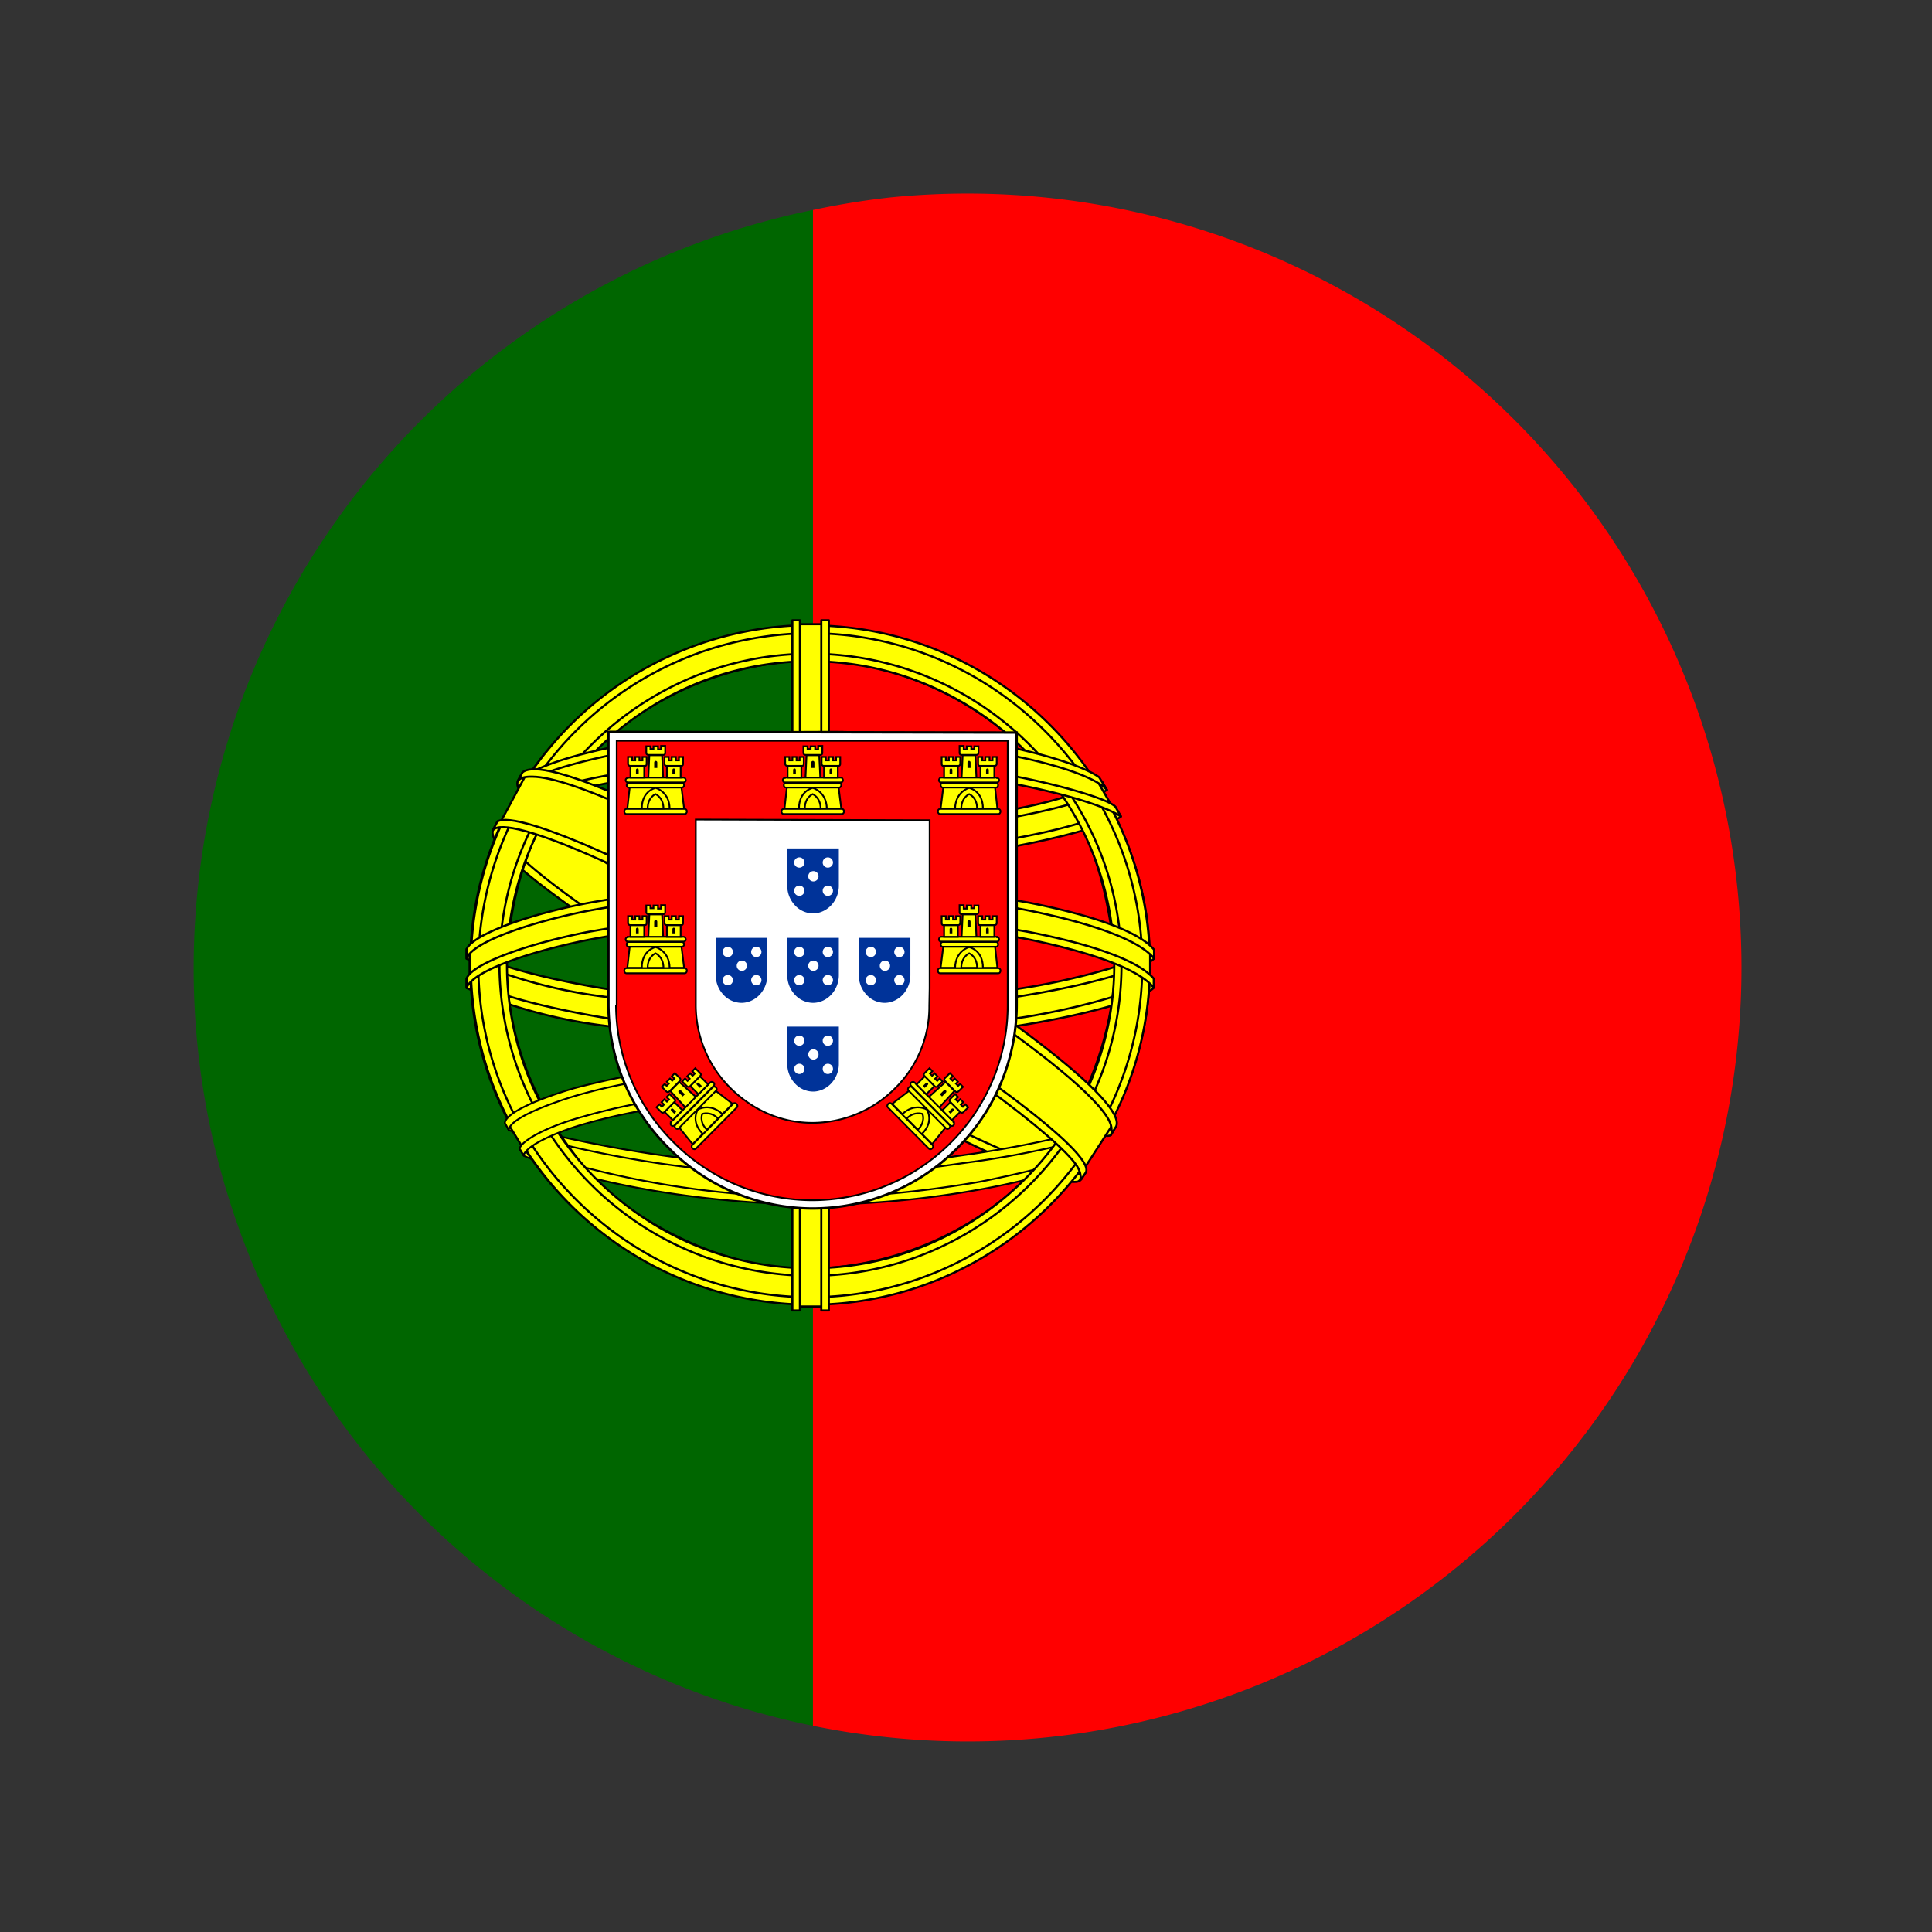 <?xml version="1.0" encoding="UTF-8" standalone="no"?>
<!-- Created with Inkscape (http://www.inkscape.org/) -->

<svg
   xmlns:dc="http://purl.org/dc/elements/1.1/"
   xmlns:cc="http://creativecommons.org/ns#"
   xmlns:rdf="http://www.w3.org/1999/02/22-rdf-syntax-ns#"
   xmlns:svg="http://www.w3.org/2000/svg"
   xmlns="http://www.w3.org/2000/svg"
   xmlns:xlink="http://www.w3.org/1999/xlink"
   xmlns:sodipodi="http://sodipodi.sourceforge.net/DTD/sodipodi-0.dtd"
   xmlns:inkscape="http://www.inkscape.org/namespaces/inkscape"
   width="100mm"
   height="100mm"
   viewBox="0 0 100 100"
   version="1.1"
   id="svg8"
   inkscape:version="0.92.4 (5da689c313, 2019-01-14)"
   sodipodi:docname="portugal.svg">
  <rect x="0" y="0" width="100" height="100" fill="#333333" stroke="none"/>
  <defs
     id="defs2">
    <inkscape:perspective
       sodipodi:type="inkscape:persp3d"
       inkscape:vp_x="0 : 148.49999 : 1"
       inkscape:vp_y="0 : 999.99996 : 0"
       inkscape:vp_z="210 : 148.49999 : 1"
       inkscape:persp3d-origin="105 : 98.999996 : 1"
       id="perspective841" />
  </defs>
  <sodipodi:namedview
     id="base"
     pagecolor="#ffffff"
     bordercolor="#666666"
     borderopacity="1.0"
     inkscape:pageopacity="0.0"
     inkscape:pageshadow="2"
     inkscape:zoom="1.6328077"
     inkscape:cx="22.964407"
     inkscape:cy="198.53067"
     inkscape:document-units="mm"
     inkscape:current-layer="layer1"
     showgrid="false"
     inkscape:snap-object-midpoints="true"
     inkscape:window-width="1920"
     inkscape:window-height="1001"
     inkscape:window-x="-9"
     inkscape:window-y="-9"
     inkscape:window-maximized="1"
     showguides="false"
     inkscape:snap-smooth-nodes="true"
     inkscape:snap-midpoints="true"
     inkscape:snap-intersection-paths="true"
     inkscape:object-paths="true"
     inkscape:object-nodes="true" />
  <g
     inkscape:label="Layer 1"
     inkscape:groupmode="layer"
     id="layer1"
     transform="translate(-44.979,-148.833)">
    <path
       style="fill:#ff0000;stroke-width:0.59"
       d="M 188.877 37.807 A 151.17 151.17 0 0 0 173.785 38.572 A 151.17 151.17 0 0 0 158.775 41.016 L 158.717 337.07 A 151.17 151.17 0 0 0 204.166 339.381 A 151.17 151.17 0 0 0 339.381 173.785 A 151.17 151.17 0 0 0 188.877 37.807 z "
       transform="matrix(0.265,0,0,0.265,44.979,148.833)"
       id="path2" />
    <path
       style="fill:#006600;stroke-width:0.59"
       d="M 158.775 41.016 A 151.17 151.17 0 0 0 37.824 188.719 L 37.824 189.422 A 151.17 151.17 0 0 0 38.572 204.166 A 151.17 151.17 0 0 0 158.775 337.084 L 158.775 41.016 z "
       transform="matrix(0.265,0,0,0.265,44.979,148.833)"
       id="path4" />
    <g
       transform="matrix(0.156,0,0,0.156,54.995,158.833)"
       style="fill:#ffff00;fill-rule:evenodd;stroke:#000000;stroke-width:0.6;stroke-linecap:round;stroke-linejoin:round"
       id="g40">
      <path
         style="stroke-width:0.7"
         inkscape:connector-curvature="0"
         d="m 293.8,326.6 c -34.4,-1 -192,-99.4 -193,-115.1 L 109.4,197 C 125,219.7 286.2,315.4 302,312 l -8.2,14.6"
         id="path6" />
      <path
         style="stroke-width:0.7"
         inkscape:connector-curvature="0"
         d="m 107.6,195 c -3.1,8.3 41.1,35.6 94.3,68 53.2,32.3 99,52.3 102.5,49.5 l 1.5,-2.9 c -0.6,1 -2.2,1.3 -4.6,0.6 C 286.9,306 249.4,288.8 203,260.7 156.6,232.6 116.2,206.6 110,195.6 a 6.7,6.7 0 0 1 -0.7,-3.3 h -0.2 l -1.3,2.3 z m 187,132 c -0.6,1.1 -1.7,1.1 -3.7,1 -12.9,-1.5 -52,-20.5 -98,-48.1 -53.8,-32.2 -98.2,-61.5 -93.3,-69.1 l 1.3,-2.4 0.2,0.1 c -4.3,13 87.6,65.5 93,68.9 53.1,33 98,52.2 102,47.2 z"
         id="path8" />
      <path
         style="stroke-width:0.7"
         inkscape:connector-curvature="0"
         d="m 205,221 c 34.3,-0.3 76.8,-4.7 101.2,-14.4 L 301,198 c -14.5,8 -57.1,13.3 -96.3,14 -46.4,-0.4 -79.1,-4.7 -95.5,-15.7 l -5,9.1 c 30.2,12.7 61,15.5 100.8,15.6"
         id="path10" />
      <path
         style="stroke-width:0.7"
         inkscape:connector-curvature="0"
         d="m 307.7,206.8 c -0.9,1.3 -16.8,6.8 -40.3,10.8 a 416,416 0 0 1 -62.6,4.6 444.3,444.3 0 0 1 -60,-3.8 c -24.5,-3.9 -37.3,-9.3 -42,-11.2 l 1.2,-2.3 a 186,186 0 0 0 41.3,11 438.9,438.9 0 0 0 59.5,3.7 417.8,417.8 0 0 0 62.1,-4.6 c 24,-3.9 37.2,-8.9 39,-11.2 z M 303,198 c -2.6,2 -15.6,6.7 -38.4,10.3 a 414,414 0 0 1 -59.5,4.2 400,400 0 0 1 -57.4,-3.7 c -23.3,-3 -35.6,-8.5 -40,-10.1 l 1.3,-2.3 c 3.4,1.8 15.4,6.6 39,10 a 423,423 0 0 0 57.1,3.5 408.6,408.6 0 0 0 59,-4.2 c 23,-3.2 35.4,-9 37.3,-10.5 z M 92,262.4 c 21.2,11.4 68.1,17.2 112.6,17.6 40.5,0 93.3,-6.3 113,-16.8 L 317,251.8 c -6.1,9.7 -62.6,19 -112.8,18.6 C 154,270 107.4,262.2 91.9,252.2 v 10.2"
         id="path12" />
      <path
         style="stroke-width:0.7"
         inkscape:connector-curvature="0"
         d="m 318.7,260.8 v 2.7 c -3,3.6 -21.6,9 -44.9,12.7 a 463.2,463.2 0 0 1 -69.7,4.8 c -27.4,0 -49.2,-2 -66.2,-4.6 A 164.8,164.8 0 0 1 90.6,263.7 v -3.2 c 10.4,6.9 38.3,11.9 47.7,13.4 16.8,2.6 38.5,4.5 65.8,4.5 28.7,0 51.7,-2 69.3,-4.7 16.8,-2.4 40.6,-8.7 45.3,-12.9 z m 0,-9.7 v 2.8 c -3,3.5 -21.6,8.9 -44.9,12.6 a 463.2,463.2 0 0 1 -69.7,4.8 c -27.4,0 -49.2,-2 -66.1,-4.5 A 165,165 0 0 1 90.6,254 v -3.2 c 10.4,6.9 38.3,12 47.7,13.4 16.9,2.6 38.6,4.6 65.8,4.6 28.7,0 51.7,-2 69.3,-4.8 16.8,-2.4 40.6,-8.7 45.3,-12.9 z m -114.2,73.5 c -48.6,-0.3 -90.3,-13.2 -99.1,-15.4 l 6.4,10 c 15.5,6.6 56.2,16.4 93.2,15.3 37,-1.1 69.3,-4 92,-15 l 6.6,-10.5 c -15.5,7.3 -68.3,15.6 -99,15.6"
         id="path14" />
      <path
         inkscape:connector-curvature="0"
         d="m 299.5,317.1 a 152.6,152.6 0 0 1 -3,4.4 258.9,258.9 0 0 1 -34.7,8.9 315,315 0 0 1 -57.2,5.2 c -43.1,-0.6 -78.4,-9 -95,-16.2 l -1.4,-2.3 0.3,-0.4 2.2,0.9 a 305.5,305.5 0 0 0 94.1,15.5 c 20,0.1 40,-2.3 56.1,-5.1 24.8,-5 34.8,-8.7 37.9,-10.4 z m 5.7,-9.4 h 0.1 a 302,302 0 0 1 -2.2,3.8 c -5.7,2 -21.3,6.6 -44,9.8 -15,2 -24.3,4 -54,4.6 a 371,371 0 0 1 -100.5,-15 l -1.2,-2.5 a 424.4,424.4 0 0 0 101.7,15 c 27.2,-0.6 38.8,-2.6 53.6,-4.7 26.5,-4 39.8,-8.4 43.8,-9.7 a 3,3 0 0 0 -0.1,-0.2 z"
         id="path16" />
      <path
         style="stroke-width:0.7"
         inkscape:connector-curvature="0"
         d="m 305.8,253.4 c 0.2,32 -16.2,60.8 -29.4,73.5 a 106,106 0 0 1 -72.3,30 c -32.3,0.6 -62.7,-20.5 -70.9,-29.7 -16,-18.1 -29,-41 -29.4,-72 2,-35 15.7,-59.3 35.6,-76 A 106.3,106.3 0 0 1 207.8,155 c 25.4,0.7 55.2,13.2 75.7,38 13.4,16.2 19.3,33.8 22.3,60.5 z M 204.4,143.8 c 62,0 113,50.5 113,112.3 a 113,113 0 0 1 -113,112.3 c -62,0 -112.6,-50.4 -112.6,-112.3 0,-61.9 50.6,-112.3 112.6,-112.3"
         id="path18" />
      <path
         style="stroke-width:0.7"
         inkscape:connector-curvature="0"
         d="m 204.7,143.4 c 62,0 112.6,50.7 112.6,112.7 0,62 -50.6,112.7 -112.6,112.7 A 113,113 0 0 1 92,256 113,113 0 0 1 204.7,143.3 Z M 94.5,256.1 c 0,60.6 49.8,110.2 110.2,110.2 60.4,0 110.1,-49.6 110.1,-110.2 C 314.8,195.5 265.1,146 204.7,146 A 110.6,110.6 0 0 0 94.5,256.1 Z"
         id="path20" />
      <path
         style="stroke-width:0.7"
         inkscape:connector-curvature="0"
         d="m 204.8,152.8 c 56.5,0 103.1,46.5 103.1,103.2 0,56.8 -46.6,103.2 -103.1,103.2 A 103.6,103.6 0 0 1 101.5,256 c 0,-56.7 46.6,-103.2 103.2,-103.2 z M 104,256 c 0,55.4 45.5,100.7 100.8,100.7 C 260,356.7 305.5,311.4 305.5,256 305.5,200.6 260,155.3 204.7,155.3 149.4,155.3 104,200.6 104,256 Z"
         id="path22" />
      <path
         style="stroke-width:0.7"
         inkscape:connector-curvature="0"
         d="m 209.3,143 h -9.7 v 226.4 h 9.7 z"
         id="path24" />
      <path
         style="stroke-width:0.7"
         inkscape:connector-curvature="0"
         d="m 208.3,141.7 h 2.5 v 229 h -2.5 z m -9.6,0 h 2.5 v 229 h -2.5 z"
         id="path26" />
      <path
         style="stroke-width:0.7"
         inkscape:connector-curvature="0"
         d="M 317.4,260.5 V 252 l -6.8,-6.3 -38.7,-10.3 -55.8,-5.7 -67,3.4 -47.9,11.4 -9.6,7.2 v 8.3 l 24.4,-11 58,-9 h 55.8 l 41,4.5 28.4,6.9 z"
         id="path28" />
      <path
         style="stroke-width:0.7"
         inkscape:connector-curvature="0"
         d="m 204.7,238.7 a 394,394 0 0 1 72.9,6.5 c 21.1,4.2 36,9.5 41,15.4 v 3 c -6,-7.4 -26,-12.8 -41.5,-16 -20.3,-3.9 -46,-6.4 -72.4,-6.4 -28,0 -54,2.7 -74,6.6 -16,3.2 -37.4,9.5 -40.1,15.8 v -3 c 1.5,-4.4 17.4,-10.9 39.8,-15.4 a 405,405 0 0 1 74.3,-6.5 z m 0,-9.7 a 396,396 0 0 1 73,6.5 c 21,4.2 36,9.5 41,15.5 v 2.9 c -6.1,-7.4 -26.2,-12.8 -41.6,-15.9 -20.3,-4 -46,-6.5 -72.4,-6.5 a 402,402 0 0 0 -73.8,6.6 c -15.5,3 -37.8,9.6 -40.3,15.8 v -3 c 1.5,-4.3 17.8,-11 39.8,-15.3 a 405,405 0 0 1 74.3,-6.6 z m -0.5,-49.3 c 41.9,-0.2 78.5,5.9 95.2,14.5 l 6.1,10.5 c -14.5,-7.8 -54,-16 -101.3,-14.7 -38.5,0.2 -79.6,4.2 -100.3,15.2 l 7.3,-12.2 c 17,-8.8 57,-13.2 93,-13.3"
         id="path30" />
      <path
         style="stroke-width:0.7"
         inkscape:connector-curvature="0"
         d="m 204.7,188.4 c 24,0 47,1.3 65.4,4.6 17.1,3.2 33.5,8 35.8,10.6 l 1.8,3.2 c -5.7,-3.7 -19.8,-7.9 -38,-11.3 a 367.2,367.2 0 0 0 -65,-4.5 c -27,0 -48,1.3 -66,4.5 -19,3.5 -32.2,8.6 -35.5,11 l 1.8,-3.3 c 6.3,-3.3 16.4,-7.2 33.3,-10.2 18.6,-3.4 39.7,-4.4 66.4,-4.6 z m 0,-9.6 a 371,371 0 0 1 63.1,4.4 c 13.9,2.7 27.6,6.9 32.7,10.6 l 2.6,4.2 c -4.5,-5 -21.4,-9.7 -36.4,-12.3 -17.4,-3 -39.1,-4.2 -62,-4.4 -24,0 -46.2,1.5 -63.4,4.6 -16.4,3.2 -27,6.9 -31.5,9.8 l 2.3,-3.6 c 6.2,-3.2 16.2,-6.2 28.8,-8.7 17.3,-3.1 39.7,-4.6 63.8,-4.6 z m 56,124.1 a 293.3,293.3 0 0 0 -56,-4.2 c -69.9,0.8 -92.4,14.3 -95.2,18.4 l -5.2,-8.5 C 122,295.7 160,288.5 205,289.2 c 23.3,0.4 43.4,2 60.4,5.2 l -4.8,8.5"
         id="path32" />
      <path
         inkscape:connector-curvature="0"
         d="m 204.3,297.5 c 19.4,0.3 38.5,1 57,4.5 l -1.4,2.4 a 297.6,297.6 0 0 0 -55.5,-4.3 c -25.8,-0.2 -52,2.2 -74.6,8.7 -7.2,2 -19,6.6 -20.3,10.4 l -1.3,-2.2 c 0.4,-2.2 7.6,-6.9 21,-10.6 26,-7.5 50.3,-8.7 75,-9 z m 0.9,-9.8 a 351,351 0 0 1 61.1,5.3 l -1.4,2.5 a 319,319 0 0 0 -59.6,-5.2 c -25.9,0 -53.3,1.9 -78.3,9.1 -8,2.4 -22,7.4 -22.4,11.4 l -1.3,-2.3 c 0.3,-3.6 12.3,-8.4 23.2,-11.6 a 285,285 0 0 1 78.7,-9.2 z"
         id="path34" />
      <path
         style="stroke-width:0.7"
         inkscape:connector-curvature="0"
         d="m 304.4,309.9 -8.4,13 -24.1,-21.4 -62.6,-42 -70.5,-38.8 -36.7,-12.5 7.8,-14.5 2.7,-1.4 22.8,5.7 75,38.7 43.3,27.3 36.3,26 14.8,17.1 z"
         id="path36" />
      <path
         style="stroke-width:0.7"
         inkscape:connector-curvature="0"
         d="m 100.8,208.5 c 6.5,-4.3 53.7,16.7 103,46.5 49.3,29.9 96.4,63.6 92.2,70 l -1.4,2.1 -0.7,0.5 c 0.2,0 0.9,-1 0,-3.3 -2.2,-6.9 -35.5,-33.5 -91,-67 -54,-32.2 -99,-51.6 -103.5,-46 z m 205.3,101.2 c 4,-8 -39.7,-41 -94,-73.1 -55.5,-31.5 -95.6,-50 -102.9,-44.5 l -1.6,3 c 0,0.1 0,-0.2 0.4,-0.5 1.3,-1.1 3.5,-1 4.5,-1 12.6,0.1 48.6,16.6 99,45.6 22.1,12.8 93.4,58.6 93.1,71.4 0,1.1 0.1,1.3 -0.3,1.9 z"
         id="path38" />
    </g>
    <g
       transform="matrix(0.178,0,0,0.178,44.325,163.271)"
       id="g94">
      <path
         style="fill:#ffffff;stroke:#000000;stroke-width:0.7"
         inkscape:connector-curvature="0"
         d="m 180.6,211 a 58.7,58.7 0 0 0 17.5,41.7 59,59 0 0 0 41.8,17.6 59.4,59.4 0 0 0 42,-17.4 59,59 0 0 0 17.4,-41.8 v -79.2 l -118.7,-0.2 z"
         id="path42" />
      <path
         style="fill:#ff0000;stroke:#000000;stroke-width:0.5"
         inkscape:connector-curvature="0"
         d="m 182.8,211.1 a 56.4,56.4 0 0 0 16.8,40 57,57 0 0 0 40.2,16.8 56.9,56.9 0 0 0 40.2,-16.6 56.4,56.4 0 0 0 16.7,-40 v -77 H 183 v 76.8 m 91,-53.7 v 48.9 l -0.1,5.1 a 33.2,33.2 0 0 1 -10,24 34,34 0 0 1 -24,10 c -9.4,0 -17.7,-4 -23.9,-10.2 a 34,34 0 0 1 -10,-24 v -54 z"
         id="path44" />
      <g
         id="e">
        <g
           style="fill:#ffff00;stroke:#000000;stroke-width:0.5"
           id="d">
          <path
             style="stroke:none"
             inkscape:connector-curvature="0"
             d="m 190.2,154.4 c 0.1,-5.5 4,-6.8 4,-6.8 0.1,0 4.3,1.4 4.3,6.9 h -8.3"
             id="path46" />
          <path
             inkscape:connector-curvature="0"
             d="m 186.8,147.7 -0.7,6.3 h 4.2 c 0,-5.2 4,-6 4,-6 0.1,0 4,1.1 4.1,6 h 4.2 l -0.8,-6.4 h -15 z m -1,6.4 h 17 c 0.3,0 0.6,0.3 0.6,0.7 0,0.5 -0.3,0.8 -0.6,0.8 h -17 c -0.3,0 -0.6,-0.3 -0.6,-0.8 0,-0.4 0.3,-0.7 0.7,-0.7 z"
             id="path48" />
          <path
             inkscape:connector-curvature="0"
             d="m 192,154 c 0,-3.3 2.3,-4.2 2.3,-4.2 0,0 2.3,1 2.3,4.2 H 192 m -5.8,-9 h 16.3 c 0.3,0 0.6,0.4 0.6,0.8 0,0.3 -0.3,0.6 -0.6,0.6 h -16.3 c -0.3,0 -0.6,-0.3 -0.6,-0.7 0,-0.3 0.3,-0.6 0.6,-0.6 z m 0.4,1.5 H 202 c 0.3,0 0.6,0.3 0.6,0.7 0,0.4 -0.3,0.7 -0.6,0.7 h -15.5 c -0.4,0 -0.6,-0.3 -0.6,-0.7 0,-0.4 0.2,-0.7 0.6,-0.7 z m 5,-10.6 h 1.2 v 0.8 h 0.9 v -0.8 h 1.3 v 0.9 h 0.9 v -1 h 1.2 v 2 c 0,0.4 -0.2,0.6 -0.5,0.6 h -4.4 c -0.3,0 -0.6,-0.2 -0.6,-0.5 z m 4.6,2.7 0.3,6.4 h -4.3 l 0.3,-6.5 h 3.7"
             id="path50" />
          <path
             inkscape:connector-curvature="0"
             id="a"
             d="m 191,141.6 v 3.4 h -4 v -3.4 z" />
          <use
             y="0"
             width="100%"
             height="100%"
             x="10.6"
             xlink:href="#a"
             id="use53" />
          <path
             inkscape:connector-curvature="0"
             id="b"
             d="m 186.3,139 h 1.2 v 1 h 0.9 v -1 h 1.2 v 1 h 0.9 v -1 h 1.2 v 2 c 0,0.4 -0.2,0.6 -0.5,0.6 h -4.3 a 0.6,0.6 0 0 1 -0.6,-0.6 z" />
          <use
             y="0"
             width="100%"
             height="100%"
             x="10.6"
             xlink:href="#b"
             id="use56" />
          <path
             style="fill:#000000;stroke:none"
             inkscape:connector-curvature="0"
             d="m 193.9,140.6 c 0,-0.6 0.9,-0.6 0.9,0 v 1.6 h -0.9 v -1.6"
             id="path58" />
          <path
             style="fill:#000000;stroke:none"
             inkscape:connector-curvature="0"
             id="c"
             d="m 188.6,142.8 c 0,-0.6 0.8,-0.6 0.8,0 v 1.2 h -0.8 v -1.2" />
          <use
             y="0"
             width="100%"
             height="100%"
             x="10.6"
             xlink:href="#c"
             id="use61" />
        </g>
        <use
           x="0"
           width="100%"
           height="100%"
           y="46.3"
           xlink:href="#d"
           id="use64" />
        <use
           y="0"
           x="0"
           width="100%"
           height="100%"
           transform="rotate(-45.2,312.8,180)"
           xlink:href="#d"
           id="use66" />
      </g>
      <use
         y="0"
         width="100%"
         height="100%"
         x="45.7"
         xlink:href="#d"
         id="use69" />
      <use
         y="0"
         x="0"
         width="100%"
         height="100%"
         transform="matrix(-1,0,0,1,479.8,0)"
         xlink:href="#e"
         id="use71" />
      <g
         style="fill:#ffffff"
         id="f">
        <path
           style="fill:#003399"
           inkscape:connector-curvature="0"
           d="m 232.6,202.4 a 8.3,8.3 0 0 0 2.2,5.7 7.2,7.2 0 0 0 5.3,2.4 c 2.1,0 4,-1 5.3,-2.4 a 8.3,8.3 0 0 0 2.2,-5.7 v -10.8 h -15 v 10.8"
           id="path73" />
        <circle
           cx="236.1"
           cy="195.7"
           r="1.5"
           id="circle75" />
        <circle
           cx="244.4"
           cy="195.7"
           r="1.5"
           id="circle77" />
        <circle
           cx="240.2"
           cy="199.7"
           r="1.5"
           id="circle79" />
        <circle
           cx="236.1"
           cy="203.9"
           r="1.5"
           id="circle81" />
        <circle
           cx="244.4"
           cy="203.9"
           r="1.5"
           id="circle83" />
      </g>
      <use
         x="0"
         width="100%"
         height="100%"
         y="-26"
         xlink:href="#f"
         id="use86" />
      <use
         y="0"
         width="100%"
         height="100%"
         x="-20.8"
         xlink:href="#f"
         id="use88" />
      <use
         y="0"
         width="100%"
         height="100%"
         x="20.8"
         xlink:href="#f"
         id="use90" />
      <use
         x="0"
         width="100%"
         height="100%"
         y="25.8"
         xlink:href="#f"
         id="use92" />
    </g>
  </g>
</svg>
